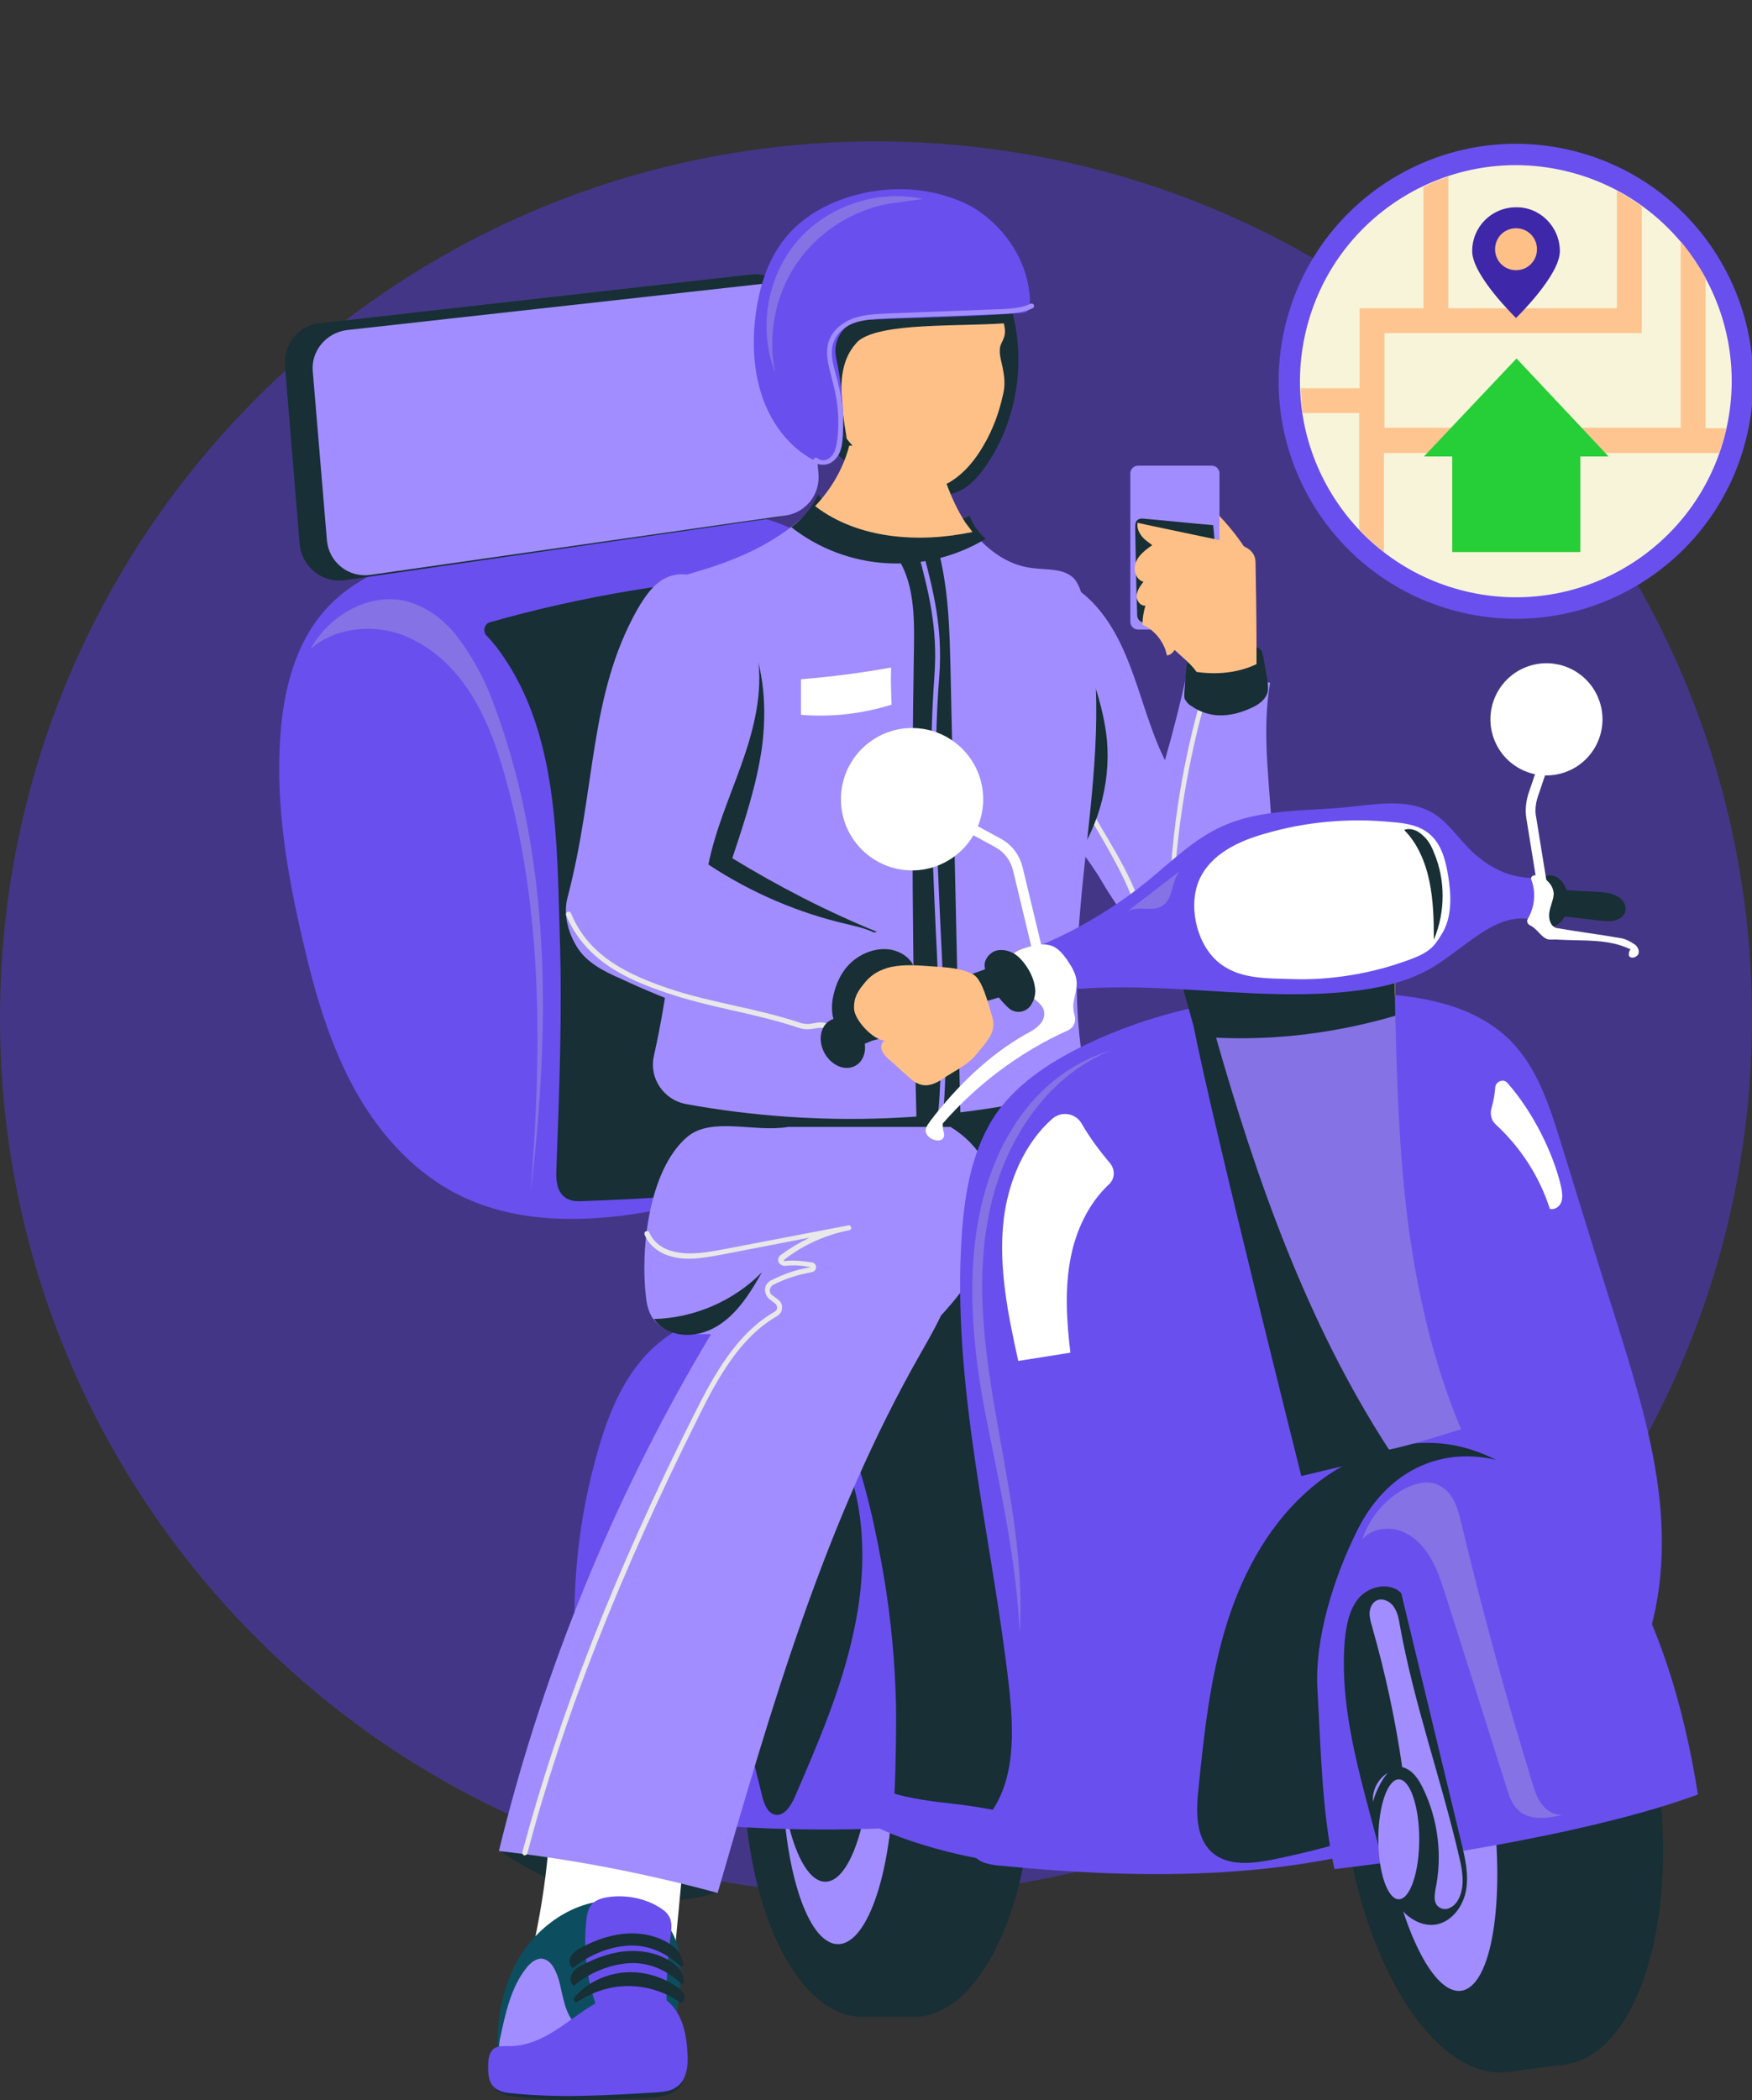 <svg xmlns="http://www.w3.org/2000/svg" width="636" height="762" viewBox="0 0 636 762" fill="none"><rect x="0" y="0" width="636" height="762" fill="#333333" stroke="none"/><script xmlns="" id="eppiocemhmnlbhjplcgkofciiegomcon"/><script xmlns=""/><script xmlns=""/>
<g clip-path="url(#clip0_1180_22775)">
<path opacity="0.5" d="M318 687.516C493.627 687.516 636 545.096 636 369.412C636 193.727 493.627 51.307 318 51.307C142.373 51.307 0 193.727 0 369.412C0 545.096 142.373 687.516 318 687.516Z" fill="#573BDB"/>
<path d="M245.309 744.662C240.003 738.469 231.337 735.993 223.201 736.523C215.066 737.231 208.699 740.769 201.447 744.839C195.257 748.377 193.135 753.862 185.706 756.515L179.516 758.285C180.224 758.639 183.407 760.231 184.291 760.408C201.093 762.708 218.072 761.823 235.051 761.115C239.65 760.939 245.132 760.231 247.432 756.162C249.554 752.446 247.962 747.846 245.309 744.662Z" fill="#172F35"/>
<path d="M634.226 157.736C644.934 111.374 616.043 65.106 569.696 54.395C523.349 43.683 477.096 72.584 466.388 118.946C455.68 165.309 484.572 211.576 530.919 222.287C577.266 232.999 623.518 204.098 634.226 157.736Z" fill="#6A4FEF"/>
<path d="M626.426 156.727C636.591 114.653 610.734 72.303 568.674 62.135C526.614 51.967 484.278 77.832 474.113 119.906C463.949 161.98 489.805 204.33 531.865 214.498C573.925 224.666 616.262 198.801 626.426 156.727Z" fill="#F8F4D9"/>
<path d="M624.09 164.381C625.151 161.373 626.035 158.365 626.742 155.358H619.137V100.866C616.484 96.089 613.478 91.666 610.117 87.597V155.181H502.585V120.858H595.968V74.859C593.138 72.736 590.132 70.966 586.948 69.197V111.835H525.754V64.066C522.57 65.128 519.563 66.366 516.734 67.782V111.835H493.565V140.85H472.164C472.341 143.858 472.518 146.866 472.872 149.873H493.388V192.157C496.217 195.165 499.224 197.819 502.408 200.296V164.381H624.09Z" fill="#FFC591"/>
<path d="M583.942 165.619L550.514 130.058L516.91 165.619H527.168V200.296H573.683V165.619H583.942Z" fill="#26CE37"/>
<path d="M566.255 91.135C566.255 99.981 550.338 115.374 550.338 115.374C550.338 115.374 534.42 99.981 534.42 91.135C534.42 82.289 541.494 75.212 550.338 75.212C559.004 75.035 566.255 82.289 566.255 91.135Z" fill="#3E28A9"/>
<path d="M550.338 98.035C554.582 98.035 557.943 94.674 557.943 90.428C557.943 86.181 554.582 82.82 550.338 82.82C546.093 82.82 542.732 86.181 542.732 90.428C542.732 94.674 546.093 98.035 550.338 98.035Z" fill="#FFC088"/>
<path d="M272.192 196.383C274.138 195.144 276.083 193.021 275.73 190.721C275.376 187.89 271.839 186.652 269.009 186.121C249.377 182.937 229.215 184.175 209.76 187.713C190.305 191.252 171.204 197.267 152.102 203.106C148.919 204.167 145.028 205.936 144.674 209.298C144.497 211.244 145.912 213.19 147.681 214.252C149.449 215.313 151.572 215.667 153.517 215.844C165.544 217.436 177.924 216.552 190.128 215.136C212.236 212.659 234.344 208.413 255.921 202.752C261.581 201.336 267.24 199.567 272.192 196.383Z" fill="#172F35"/>
<path d="M461.436 296.343C460.375 280.066 458.253 263.79 461.082 247.69C451.001 246.628 440.92 245.567 430.839 244.328C428.539 254.944 425.887 265.382 422.88 275.82C422.172 274.228 421.465 272.813 420.757 271.22C416.69 261.667 414.037 251.582 410.323 241.851C406.608 232.121 401.656 222.567 393.697 215.844C390.868 213.367 386.977 211.244 383.262 212.129C380.963 212.836 379.018 214.606 377.603 216.375C373.358 221.682 370.705 228.052 368.76 234.598C365.753 245.036 364.338 256.359 366.814 266.974C371.766 287.497 389.63 302.005 400.241 320.228C403.071 325.181 406.078 328.897 408.731 334.027C413.506 343.404 413.152 345.35 415.628 349.42C420.581 357.381 432.784 359.681 441.981 357.558C450.294 355.789 451.355 351.543 454.892 343.758C462.144 329.604 462.32 312.62 461.436 296.343Z" fill="#A18DFF"/>
<path d="M438.09 252.113C438.267 251.582 437.913 251.051 437.56 251.051C437.029 250.874 436.498 251.228 436.498 251.582C429.424 275.82 425.356 300.766 424.472 326.066C424.295 331.374 424.295 337.212 426.24 342.343C426.417 342.873 426.771 343.581 426.948 344.112C427.832 346.058 428.54 347.827 428.363 349.773C428.363 351.012 427.301 352.427 426.24 353.135C425.887 353.312 425.533 353.489 425.002 353.489C425.533 352.25 426.063 351.012 426.063 349.773C426.063 348.004 425.356 345.881 423.41 345.173C422.88 344.997 422.172 344.82 421.642 344.82C421.288 344.82 420.934 344.82 420.581 344.643C417.928 343.935 417.043 340.397 416.336 337.212C413.86 324.12 407.139 312.62 400.595 301.651L395.112 292.274C395.112 292.982 394.935 293.689 394.759 294.574C394.759 294.751 394.582 294.928 394.582 294.928L399.003 302.358C405.37 313.328 411.914 324.827 414.39 337.389C414.921 340.397 415.982 345.173 419.873 346.235C420.227 346.412 420.758 346.412 421.111 346.412C421.642 346.412 421.996 346.589 422.349 346.589C423.41 347.12 423.941 348.358 423.764 349.596C423.764 351.012 423.057 352.25 422.526 353.666C422.349 354.019 422.526 354.55 422.88 354.904C423.41 355.258 424.118 355.435 424.649 355.435C425.356 355.435 425.887 355.258 426.594 354.904C428.363 354.02 429.601 352.073 429.778 350.127C429.954 347.827 429.07 345.704 428.186 343.581C428.009 343.05 427.655 342.343 427.478 341.812C425.71 336.858 425.71 331.374 425.887 326.243C427.125 300.943 431.192 276.174 438.09 252.113Z" fill="#E8E8E8"/>
<path d="M388.215 314.743C393.167 289.089 395.112 262.905 393.344 236.898C397.058 247.159 400.772 257.597 401.833 268.567C403.248 285.02 398.296 301.828 388.215 314.743Z" fill="#172F35"/>
<path d="M432.784 256.359C435.614 258.305 438.974 259.367 442.335 259.544C446.58 259.72 450.824 258.482 454.538 256.713C456.838 255.651 459.137 254.059 460.021 251.582C460.552 249.99 460.198 248.044 460.021 246.451C459.491 243.798 459.137 241.144 458.606 238.49C458.429 237.605 458.252 236.544 457.722 235.836C457.014 234.951 455.6 234.598 454.361 234.421C449.409 233.713 444.28 233.89 439.328 234.951C436.145 235.659 432.784 236.898 431.369 239.728C430.662 241.144 430.662 242.559 430.485 243.974C430.308 246.274 430.131 248.751 429.954 251.051C429.954 251.936 429.778 252.82 430.131 253.705C430.839 254.944 431.723 255.828 432.784 256.359Z" fill="#172F35"/>
<path d="M442.865 205.052C443.396 205.229 443.926 205.052 444.28 204.875C447.464 203.813 450.47 202.752 453.654 201.513C450.117 195.675 445.872 190.367 441.097 185.59C441.45 191.429 441.804 197.267 442.158 202.929C441.981 203.813 442.158 204.698 442.865 205.052Z" fill="#FFC088"/>
<path d="M439.859 228.405H413.152C411.561 228.405 410.323 227.167 410.323 225.575V171.791C410.323 170.198 411.561 168.96 413.152 168.96H439.859C441.45 168.96 442.688 170.198 442.688 171.791V225.575C442.688 227.167 441.274 228.405 439.859 228.405Z" fill="#A18DFF"/>
<path d="M413.152 224.513C413.86 225.928 415.805 226.105 417.397 226.282C423.587 226.459 429.777 225.752 435.791 225.221C436.498 225.221 437.206 225.044 437.736 224.69C438.267 224.159 438.444 223.452 438.621 222.744C440.92 212.129 441.627 201.336 440.389 190.544C432.253 189.837 423.941 188.952 415.805 188.244C414.744 188.067 413.506 188.067 412.799 188.775C412.091 189.483 412.091 190.544 412.091 191.606C412.268 201.867 412.445 212.306 412.799 222.567C412.799 223.275 412.799 223.982 413.152 224.513Z" fill="#172F35"/>
<path d="M456.13 234.421C456.13 226.105 455.953 211.952 455.776 204.167C455.776 200.098 452.593 198.329 449.233 197.444C446.049 196.56 412.976 189.837 412.976 189.66C412.622 191.429 413.329 193.021 414.39 194.437C415.452 195.852 416.867 196.736 418.281 197.798C416.69 198.86 415.098 200.098 413.86 201.513C412.622 202.929 411.738 204.875 411.914 206.821C412.091 208.767 413.329 210.713 415.098 211.067C414.037 212.482 412.799 214.075 412.622 216.021C412.445 217.79 413.86 219.913 415.805 219.736C415.098 222.036 414.744 224.336 414.744 226.636C419.166 228.582 422.703 233.005 423.587 237.782C424.649 237.782 425.71 236.898 426.24 236.013C426.24 236.013 426.24 235.836 426.417 235.836C429.247 238.49 432.254 240.79 434.376 243.798C441.804 244.859 449.409 244.151 456.13 240.967C456.13 239.021 456.13 236.721 456.13 234.421Z" fill="#FFC088"/>
<path d="M118.498 220.798C107.002 233.359 102.758 251.051 101.696 268.036C100.105 292.805 104.349 317.574 110.009 341.635C114.077 359.327 119.206 377.196 127.695 393.296C136.185 409.396 148.565 423.903 164.66 432.573C189.067 445.665 218.78 443.542 246.017 437.526C273.077 431.511 299.783 422.134 327.551 421.426C336.924 421.25 347.89 421.25 353.55 413.819C357.441 408.688 357.087 401.611 356.733 395.242C355.318 372.596 353.373 349.95 351.073 327.304C348.774 305.012 346.298 282.72 339.577 261.49C333.033 240.082 322.245 219.736 305.796 204.521C297.838 197.09 288.287 191.075 277.675 188.244C266.71 185.414 255.037 186.121 243.718 187.183C219.31 189.483 194.903 193.021 170.85 197.621C151.749 201.336 131.586 206.467 118.498 220.798Z" fill="#6A4FEF"/>
<path d="M103.465 132.868L108.771 197.267C109.478 205.583 116.907 211.598 125.042 210.536L281.213 187.89C288.641 186.829 294.124 179.929 293.416 172.321L288.464 112.876C287.756 104.737 280.682 98.722 272.546 99.607L116.022 117.299C108.417 118.007 102.758 124.906 103.465 132.868Z" fill="#172F35"/>
<path d="M113.546 134.814L118.675 196.029C119.383 203.99 126.457 209.652 134.416 208.59L285.28 187.006C292.532 185.944 297.661 179.398 297.13 172.144L292.355 115.53C291.648 107.745 284.75 102.084 276.968 102.968L125.75 119.776C118.322 120.837 112.839 127.383 113.546 134.814Z" fill="#A18DFF"/>
<path d="M281.213 208.413C246.371 210.536 211.529 216.198 177.925 225.752C175.802 226.282 175.095 229.113 176.687 230.705C179.163 233.182 181.462 236.367 182.169 237.428C202.685 266.62 202.155 305.72 203.216 339.866C204.1 367.996 203.039 396.127 201.978 424.08C201.801 427.796 201.978 432.042 204.985 434.342C206.93 435.934 209.76 435.934 212.236 435.757C260.697 434.165 308.803 428.68 356.38 418.95C358.856 353.666 353.196 295.812 332.857 247.159C330.204 240.613 311.103 215.667 305.266 211.952C298.368 207.706 289.525 207.883 281.213 208.413Z" fill="#172F35"/>
<path d="M178.101 252.467C175.272 245.213 170.673 237.075 165.898 230.882C161.123 224.69 154.402 219.736 146.797 217.967C133.532 215.136 119.383 223.452 112.839 235.305C121.328 228.052 133.886 226.459 144.497 229.821C155.109 233.359 163.952 241.144 170.143 250.521C176.333 259.897 180.224 270.513 183.23 281.305C197.203 330.312 196.672 382.15 192.604 432.926C199.856 372.065 200.386 309.612 178.101 252.467Z" fill="#8572E5"/>
<path d="M388.038 387.811H255.037V416.119H388.038V387.811Z" fill="#172F35"/>
<path d="M392.99 216.729C392.283 214.252 391.575 211.775 389.807 209.829C386.092 206.113 380.079 206.821 374.773 206.113C365.046 205.052 356.733 198.329 351.074 190.19C331.972 198.86 309.511 200.629 292.355 186.829C290.586 188.598 288.641 190.013 286.695 191.606C276.614 199.213 264.764 203.99 252.561 207.529C248.316 208.767 243.895 210.006 240.888 213.19C235.582 218.852 236.997 227.698 238.589 235.305C248.67 283.959 248.139 334.735 237.351 383.212C235.582 391.173 240.888 398.958 248.847 400.55C297.307 409.396 347.536 407.45 395.113 394.534C380.787 336.858 408.731 274.405 392.99 216.729Z" fill="#A18DFF"/>
<path d="M323.66 255.651C313.048 259.013 301.729 260.251 290.763 259.367C290.763 255.121 290.763 250.697 290.763 246.451C301.729 245.567 312.517 244.151 323.483 242.205C323.306 246.628 323.483 251.051 323.66 255.651Z" fill="white"/>
<path d="M323.306 199.213C331.619 208.236 331.972 221.859 331.796 234.067C330.734 293.512 331.265 352.958 332.857 412.227C338.163 411.696 343.469 411.342 348.774 410.811C347.536 355.081 346.298 299.174 345.06 243.444C344.707 228.228 344.353 213.013 340.285 198.329C334.625 198.683 328.966 199.036 323.306 199.213Z" fill="#172F35"/>
<path d="M341.523 338.627C340.108 308.02 338.516 276.351 340.993 245.036C342.231 227.875 338.87 214.429 335.156 200.452C334.625 200.629 333.918 200.629 333.387 200.806C337.102 214.606 340.462 228.052 339.224 244.859C336.925 276.351 338.34 308.02 339.755 338.627C340.285 348.535 340.639 358.619 340.993 368.704C341.523 381.442 341.877 394.534 340.108 407.273C340.108 407.804 340.462 408.157 340.816 408.334C340.816 408.334 340.816 408.334 340.993 408.334C341.523 408.334 341.877 407.98 341.877 407.627C343.646 394.711 343.292 381.442 342.761 368.704C342.407 358.796 342.054 348.535 341.523 338.627Z" fill="#A18DFF"/>
<path d="M287.226 191.252C297.13 199.036 309.334 203.636 321.891 204.344C334.449 205.052 347.006 202.044 357.795 195.498C355.142 193.198 353.196 190.367 351.958 187.183C342.761 191.252 332.68 193.906 322.776 193.021C312.871 192.137 302.79 187.537 296.954 179.398C294.831 184.175 291.471 188.244 287.226 191.252Z" fill="#172F35"/>
<path d="M331.795 553.41C328.612 553.41 316.231 553.41 313.048 553.41C289.348 553.41 270.07 593.394 270.07 642.578C270.07 691.939 289.348 731.746 313.048 731.746C316.231 731.746 328.612 731.746 331.795 731.746C355.495 731.746 374.773 691.762 374.773 642.578C374.773 593.217 355.495 553.41 331.795 553.41Z" fill="#172F35"/>
<path d="M304.205 705.385C315.34 705.385 324.367 677.266 324.367 642.578C324.367 607.891 315.34 579.771 304.205 579.771C293.069 579.771 284.042 607.891 284.042 642.578C284.042 677.266 293.069 705.385 304.205 705.385Z" fill="#A18DFF"/>
<path d="M299.606 682.739C308.886 682.739 316.408 659.135 316.408 630.017C316.408 600.899 308.886 577.294 299.606 577.294C290.327 577.294 282.804 600.899 282.804 630.017C282.804 659.135 290.327 682.739 299.606 682.739Z" fill="#172F35"/>
<path d="M454.185 472.911C436.498 450.619 409.969 435.403 381.671 431.334C353.373 427.265 323.66 434.519 300.491 451.149C292.178 457.165 284.396 464.418 280.328 473.795C274.315 487.595 276.968 503.518 279.798 518.202C287.226 557.302 294.477 596.402 301.906 635.501C302.79 640.101 303.674 644.701 306.504 648.417C310.041 653.37 316.231 655.67 322.068 657.263C365.399 669.647 411.738 660.801 455.953 651.778C464.797 650.009 474.701 647.532 479.83 639.924C482.66 635.855 483.544 630.724 484.251 625.771C487.789 600.825 487.789 575.348 484.251 550.402C480.36 522.802 471.694 495.026 454.185 472.911Z" fill="#172F35"/>
<path d="M307.035 518.733C300.668 502.81 291.471 482.995 273.784 478.041C258.928 473.972 242.656 481.757 232.752 493.61C222.848 505.464 218.249 520.856 214.535 535.895C204.808 576.233 206.93 619.578 220.725 658.678C256.452 662.57 285.457 664.87 322.952 663.278C325.252 663.101 325.428 622.232 325.251 618.34C324.898 603.125 323.483 587.909 321.007 572.871C318 555.179 314.109 536.779 307.388 519.795C307.388 519.441 307.211 519.087 307.035 518.733Z" fill="#6A4FEF"/>
<path d="M306.681 529.349C314.64 548.987 314.463 571.279 309.865 592.156C305.443 612.855 296.954 632.494 288.464 652.132C287.049 655.316 284.396 659.386 281.036 658.324C278.56 657.616 277.499 654.609 276.791 652.132C272.016 632.847 267.064 613.563 265.295 593.748C263.526 573.933 265.118 553.587 272.723 535.187C275.199 529.172 278.56 523.333 283.866 519.795C289.172 516.256 297.13 515.726 301.729 520.149L306.681 529.349Z" fill="#172F35"/>
<path d="M345.944 654.432C330.911 652.84 314.463 650.363 304.382 639.04C302.436 645.232 305.266 652.132 309.688 656.909C314.286 661.509 320.476 664.163 326.49 666.463C370.882 682.739 419.873 679.378 466.565 671.947C468.864 665.224 461.259 674.07 463.558 667.347C422.526 679.201 388.569 659.209 345.944 654.432Z" fill="#6A4FEF"/>
<path d="M181.462 671.416C204.454 687.87 233.813 694.77 260.873 686.455C235.936 674.778 208.875 668.232 181.462 671.416Z" fill="#172F35"/>
<path d="M244.779 709.808C246.017 696.716 247.255 683.624 248.493 670.532C232.045 671.239 215.596 670.178 199.325 667.524C198.441 679.555 196.672 691.585 194.196 703.439C210.998 705.562 227.977 707.685 244.779 709.808Z" fill="white"/>
<path d="M530.413 518.556C520.155 494.318 514.318 468.311 510.958 442.303C507.067 411.519 506.713 380.204 506.359 349.243C482.66 346.766 458.606 348.712 435.614 355.081C451.355 413.288 470.279 473.618 504.414 526.164C513.08 524.041 521.746 521.387 530.413 518.556Z" fill="#FFC088"/>
<path d="M227.269 689.993C232.752 690.878 238.235 693.355 241.772 697.778C247.962 705.208 247.609 716 246.37 725.554C245.132 735.108 243.541 745.369 247.785 754.039C225.677 754.039 203.57 754.923 181.639 757.046C179.339 741.477 180.224 724.847 188.006 711.047C195.964 697.247 211.705 687.339 227.269 689.993Z" fill="#0C4E5F"/>
<path d="M221.433 688.224C218.603 688.578 215.773 689.285 214.181 691.762C213.474 693.001 213.12 694.593 212.943 696.008C211.705 706.447 212.766 717.062 216.127 726.793C216.657 728.385 217.365 729.977 218.78 730.508C219.664 730.862 220.902 730.862 221.786 730.862C228.684 730.508 235.759 731.57 242.303 734.046C241.595 723.785 241.949 713.347 243.364 703.085C243.718 700.254 244.248 697.247 242.656 694.947C241.772 693.531 240.357 692.647 238.942 691.762C233.813 688.755 227.623 687.516 221.433 688.224Z" fill="#6A4FEF"/>
<path d="M191.189 713.877C192.604 712.108 194.726 710.339 197.026 710.693C198.971 711.047 200.386 712.639 201.27 714.408C203.216 717.947 203.57 722.016 204.631 725.731C205.515 729.623 207.284 733.516 210.467 735.816C204.454 740.769 197.202 744.308 189.597 745.9C188.182 746.254 186.591 746.431 184.999 746.254C183.584 745.9 181.992 745.016 181.462 743.6C180.931 742.362 181.285 741.123 181.462 739.885C183.407 730.862 185.353 721.131 191.189 713.877Z" fill="#A18DFF"/>
<path d="M249.554 744.839C249.2 737.762 247.609 730.331 242.126 725.908C235.582 720.777 226.031 721.839 218.603 725.554C212.943 728.385 207.991 732.454 202.685 735.993C197.379 739.531 191.366 742.362 185.176 742.362C183.23 742.362 180.931 742.185 179.339 743.246C177.571 744.662 177.217 747.139 177.217 749.439C177.217 751.915 177.217 754.746 178.809 756.692C180.577 758.815 183.407 759.346 186.237 759.523C203.393 761.292 220.725 760.231 238.058 759.169C240.534 758.992 243.187 758.815 245.309 757.4C249.2 755.1 249.908 749.616 249.554 744.839Z" fill="#6A4FEF"/>
<path d="M367.168 112.168C372.651 131.453 369.113 153.214 357.44 169.668C354.964 173.029 352.135 176.391 348.244 178.16C341.169 181.521 332.856 178.867 325.605 176.214C317.293 173.206 308.803 170.021 302.79 163.652C297.13 157.637 294.3 149.322 293.062 141.183C291.47 131.453 291.647 120.837 296.776 112.345C303.143 101.73 315.878 96.422 328.081 95.891C340.285 95.361 352.488 98.722 364.338 102.084L367.168 112.168Z" fill="#172F35"/>
<path d="M353.019 193.021C352.135 191.783 351.25 190.721 350.366 189.483C344.883 180.99 341.877 170.906 339.047 161.175C328.789 161.352 318.531 161.529 308.273 161.706C306.15 170.021 301.729 177.452 295.892 183.644C311.633 195.675 333.741 197.09 353.019 193.021Z" fill="#FFC088"/>
<path d="M364.161 134.46C364.161 134.106 363.984 133.753 363.984 133.399C363.454 130.745 362.216 127.383 363.454 124.73C365.576 120.483 365.222 119.599 362.393 110.753L359.386 104.03C352.311 96.422 341.7 92.884 331.442 92.707C321.007 92.53 310.925 95.714 301.375 99.784C298.191 101.199 294.831 102.968 293.77 106.153C293.239 108.099 293.416 110.045 293.77 111.991C295.008 119.776 296.599 127.383 298.014 134.991C299.252 141.183 300.49 147.375 303.32 153.037C307.034 160.114 313.048 165.598 319.061 170.906C321.537 173.029 324.013 175.329 326.843 176.567C332.503 179.044 339.223 177.983 344.706 174.975C350.012 171.791 354.08 166.837 357.087 161.529C360.447 155.868 362.746 149.499 364.161 142.952C364.869 140.122 364.692 137.114 364.161 134.46Z" fill="#FFC088"/>
<path d="M311.633 123.668C319.945 116.945 347.713 118.537 364.692 117.299C364.338 115.53 363.454 114.114 362.393 110.93L359.386 104.207C352.311 96.599 341.7 93.061 331.442 92.884C321.007 92.707 310.925 95.891 301.375 99.96C298.191 101.376 294.831 103.145 293.77 106.33C293.239 108.276 293.416 110.222 293.77 112.168C295.008 119.953 296.599 127.56 298.014 135.168C299.252 141.36 300.49 147.552 303.32 153.214C304.381 155.337 305.796 157.283 307.388 159.229C305.089 145.252 303.143 131.983 311.633 123.668Z" fill="#172F35"/>
<path d="M310.572 70.769C300.667 73.422 291.294 78.553 284.927 86.514C278.383 94.653 275.376 105.091 274.138 115.53C273.077 124.906 273.607 134.637 276.614 143.66C279.798 153.214 286.165 162.06 295.185 166.837C296.776 167.721 298.368 168.252 300.137 167.898C304.912 167.191 305.796 162.414 305.973 158.345C306.327 149.145 305.62 139.237 303.497 129.683C302.082 122.783 307.034 116.237 313.932 116.06C332.856 115.176 351.604 114.999 370.528 113.583C371.413 113.583 372.297 113.407 373.004 112.876C373.712 112.168 373.889 110.93 373.889 110.045C373.889 95.714 365.046 82.091 352.488 74.838C339.754 68.115 324.367 67.053 310.572 70.769Z" fill="#6A4FEF"/>
<path d="M298.545 168.606C297.307 168.606 296.246 168.252 295.538 167.544C295.185 167.191 295.185 166.66 295.538 166.306C295.892 165.952 296.423 165.952 296.777 166.306C297.484 166.837 298.368 167.014 298.899 167.014C299.96 167.014 301.198 166.306 301.906 165.421C303.32 163.829 303.674 161.352 304.028 159.052C304.735 152.329 304.205 145.783 302.436 139.237C302.259 138.529 302.082 137.822 301.906 137.114C300.668 132.337 299.253 127.383 301.198 122.96C302.613 119.599 305.973 116.768 310.218 115.353C313.932 114.114 318 113.937 321.891 113.76L363.277 112.168C366.814 111.991 370.882 111.814 374.066 110.222C374.596 110.045 375.127 110.222 375.304 110.576C375.481 111.107 375.304 111.637 374.95 111.814C371.236 113.583 366.991 113.76 363.277 113.937L321.891 115.53C318.177 115.707 314.286 115.883 310.749 116.945C306.858 118.183 304.028 120.66 302.79 123.668C301.021 127.737 302.436 132.337 303.674 136.76C303.851 137.468 304.028 138.176 304.205 138.883C305.973 145.606 306.504 152.506 305.797 159.229C305.62 161.706 305.089 164.537 303.32 166.483C302.259 167.721 300.668 168.606 298.899 168.606C298.722 168.606 298.545 168.606 298.545 168.606Z" fill="#A18DFF"/>
<path d="M334.979 72.184C318.531 68.645 300.314 74.661 289.348 87.576C278.383 100.491 275.199 119.422 281.389 135.168C278.56 121.722 281.389 107.214 288.995 95.891C296.6 84.568 308.98 76.43 322.422 73.953L334.979 72.184Z" fill="#8572E5"/>
<path d="M259.812 223.098C261.934 221.682 265.118 222.213 267.063 223.805C269.186 225.398 270.424 227.698 271.662 229.998C277.498 242.559 278.383 257.244 276.614 271.043C274.668 284.843 270.247 298.112 265.825 311.381C282.627 321.643 300.137 330.666 318.354 338.097C289.171 344.466 257.866 340.397 231.16 326.951C248.316 298.289 251.146 263.613 256.452 230.528C256.628 227.698 257.336 224.69 259.812 223.098Z" fill="#172F35"/>
<path d="M280.682 374.719C288.464 376.665 296.776 378.258 304.205 375.073C310.218 372.596 314.463 367.289 318.354 361.981C322.245 356.673 326.136 349.773 323.306 343.758C320.653 338.45 313.932 336.858 308.096 335.443C290.056 331.374 272.723 323.943 257.159 313.681C259.635 301.297 264.764 289.62 269.009 277.766C273.254 265.913 276.614 253.351 275.376 240.79C274.138 228.228 267.24 215.667 255.744 210.359C252.03 208.59 247.608 207.706 243.541 208.944C237.881 210.713 234.344 216.021 231.337 221.152C213.651 252.644 216.481 285.728 206.046 325.535C204.454 331.374 206.046 337.92 209.229 343.227C212.59 349.066 219.133 352.427 225.324 355.081C243.01 363.396 261.757 369.942 280.682 374.719Z" fill="#A18DFF"/>
<path d="M302.259 362.512C301.728 366.05 301.905 370.296 304.381 372.95C306.15 374.719 308.449 375.604 310.925 376.312C313.048 377.019 315.17 377.727 317.292 377.373C319.592 377.019 321.537 375.604 323.129 374.012C327.197 369.942 330.203 364.812 331.795 359.327C332.68 356.143 332.856 352.604 331.265 349.773C329.85 347.12 326.843 345.35 323.836 344.643C318.707 343.581 313.225 345.527 309.334 348.889C305.443 352.25 303.143 357.381 302.259 362.512Z" fill="#172F35"/>
<path d="M301.375 375.073C301.021 375.073 300.667 374.896 300.491 374.542C299.429 372.596 298.368 372.773 295.892 373.127C294.124 373.481 292.178 373.658 290.056 372.95C282.097 370.296 273.784 368.35 265.825 366.581C257.867 364.812 249.731 362.866 241.949 360.212C227.092 355.258 212.413 348.358 205.515 332.081C205.338 331.55 205.515 331.02 206.046 330.843C206.576 330.666 207.107 330.843 207.284 331.374C213.828 347.12 228.154 353.666 242.656 358.619C250.438 361.273 258.574 363.042 266.356 364.812C274.492 366.581 282.804 368.527 290.763 371.181C292.532 371.712 294.124 371.535 295.715 371.181C298.014 370.827 300.667 370.473 302.259 373.481C302.436 374.012 302.259 374.542 301.905 374.719C301.729 374.896 301.552 375.073 301.375 375.073Z" fill="#E8E8E8"/>
<path d="M210.998 706.624C216.304 703.793 222.317 701.67 228.507 701.493C234.697 701.316 241.065 703.085 245.486 707.154C246.901 708.393 247.785 710.693 247.962 712.816C247.962 713.347 247.255 713.701 246.901 713.347C241.949 708.57 235.405 705.562 228.33 705.916C220.902 706.27 213.651 709.454 207.991 714.054C206.576 713.17 206.399 711.224 207.284 709.808C207.991 708.393 209.406 707.508 210.998 706.624Z" fill="#172F35"/>
<path d="M211.352 712.993C216.657 710.162 222.671 708.039 228.861 707.862C235.051 707.685 241.418 709.454 245.84 713.524C247.255 714.762 248.139 717.062 248.316 719.185C248.316 719.716 247.609 720.07 247.255 719.716C242.303 714.939 235.759 711.931 228.684 712.285C221.256 712.639 214.005 715.824 208.345 720.424C206.93 719.539 206.753 717.593 207.637 716.177C208.345 714.762 209.76 713.701 211.352 712.993Z" fill="#172F35"/>
<path d="M209.052 724.139C213.474 719.185 220.018 716.177 226.739 715.647C233.459 715.116 240.18 717.062 245.84 720.954C246.901 721.662 247.962 722.547 248.316 723.608C248.847 724.847 248.316 726.439 247.255 726.793C241.949 722.9 235.405 720.777 228.861 720.6C222.317 720.423 215.773 722.37 210.29 725.908C209.76 726.262 209.229 726.616 208.699 726.262C207.991 725.731 208.522 724.67 209.052 724.139Z" fill="#172F35"/>
<path d="M345.06 408.865H286.165C273.961 410.988 258.22 404.973 249.377 412.58C235.405 424.611 232.398 453.626 234.521 470.788C234.874 473.972 235.759 477.157 237.881 479.457C242.479 484.41 250.792 484.057 257.867 484.057C270.954 484.057 284.219 486.534 296.246 491.31C303.497 494.141 311.102 497.68 318.708 496.087C324.367 494.849 328.612 490.603 332.503 486.71C341.7 477.511 350.897 467.957 356.379 456.811C362.039 445.488 363.454 432.042 357.087 421.25C354.434 416.119 350.189 412.05 345.06 408.865Z" fill="#A18DFF"/>
<path d="M333.564 428.857C329.85 424.434 325.251 419.657 319.415 419.657C315.17 419.657 311.279 422.134 307.742 424.788C283.865 443.188 266.71 468.841 251.676 495.026C220.018 550.225 196.141 609.848 181.108 671.593C207.991 674.601 234.521 679.732 260.519 686.808C279.974 619.401 299.606 551.464 334.448 490.603C341.169 478.749 348.774 465.834 346.475 452.388C345.237 443.188 339.4 435.757 333.564 428.857Z" fill="#A18DFF"/>
<path d="M237.35 478.572C240.711 483.172 246.901 485.118 252.561 484.057C258.22 483.172 263.172 479.811 267.063 475.564C270.954 471.318 273.784 466.541 276.614 461.588C266.356 472.026 252.03 478.218 237.35 478.572Z" fill="#172F35"/>
<path d="M190.482 673.186H190.305C189.774 673.009 189.597 672.478 189.597 672.124C202.862 622.409 223.201 570.394 252.03 513.072C259.282 498.564 267.594 483.703 281.213 475.918C281.743 475.564 282.097 475.211 282.097 474.503C282.097 473.972 281.92 473.441 281.566 473.088L279.267 471.318C278.206 470.434 277.675 469.018 277.675 467.78C277.852 466.365 278.56 465.303 279.798 464.595C284.396 462.295 289.171 460.526 294.3 459.818C291.294 459.111 288.11 458.934 284.927 459.288C284.042 459.288 282.981 458.757 282.627 457.872C282.274 456.988 282.627 455.926 283.335 455.395C286.695 452.918 290.233 450.795 293.947 449.026L261.934 455.218C256.805 456.103 251.676 457.165 246.371 456.457C240.357 455.572 235.936 452.565 233.99 447.965C233.813 447.434 233.99 446.903 234.521 446.726C235.051 446.549 235.582 446.726 235.759 447.257C237.881 452.211 242.833 453.98 246.724 454.511C251.676 455.218 256.805 454.334 261.758 453.449L307.919 444.603C308.449 444.426 308.803 444.78 308.98 445.311C309.157 445.842 308.803 446.195 308.273 446.372C299.783 447.965 291.647 451.68 284.75 456.988C284.573 457.165 284.573 457.342 284.573 457.342C284.573 457.518 284.75 457.695 284.927 457.518C288.287 457.165 291.471 457.518 294.831 458.049C295.715 458.226 296.246 458.934 296.246 459.818C296.246 460.703 295.538 461.411 294.654 461.588C289.702 462.472 285.104 463.888 280.682 466.188C279.974 466.541 279.621 467.249 279.444 467.957C279.444 468.664 279.621 469.549 280.328 469.903L282.627 471.672C283.512 472.38 284.042 473.441 283.865 474.68C283.865 475.918 283.158 476.803 282.097 477.511C268.832 485.118 260.696 499.626 253.622 513.956C224.97 571.279 204.454 623.117 191.366 672.655C191.189 672.832 190.835 673.186 190.482 673.186Z" fill="#E8E8E8"/>
<path d="M566.493 414.173C562.425 401.081 558.004 387.281 548.276 377.55C535.188 364.458 515.38 361.096 496.986 360.389C460.729 358.796 423.764 364.104 391.398 380.381C380.256 386.042 369.644 393.119 362.216 403.204C353.019 416.119 350.189 432.396 349.128 448.142C345.414 502.987 360.094 557.302 366.284 611.971C368.053 628.247 368.76 646.47 358.502 659.209C355.318 663.101 350.897 667.878 353.196 672.478C354.788 675.839 359.209 676.547 362.924 676.901C417.044 682.208 472.932 682.385 523.692 663.101C552.344 652.132 579.935 633.909 593.376 606.486C602.75 587.202 604.695 564.91 602.396 543.679C600.097 522.272 593.73 501.749 587.363 481.226C580.288 458.934 573.391 436.465 566.493 414.173Z" fill="#6A4FEF"/>
<path d="M574.452 562.079C564.901 543.325 547.569 527.756 526.876 524.218C507.774 521.033 487.789 528.818 473.64 541.91C459.314 555.002 450.117 572.871 444.634 591.448C439.152 610.025 437.029 629.486 435.084 648.77C434.199 657.086 433.846 666.816 440.213 672.301C445.872 677.078 454.362 676.193 461.613 674.778C486.374 669.824 510.604 661.863 533.596 651.247C553.405 642.047 573.744 628.778 580.288 608.078C585.064 592.863 581.703 576.233 574.452 562.079Z" fill="#172F35"/>
<path d="M392.637 407.627C390.337 403.734 385.208 403.027 381.848 406.034C371.767 415.057 365.93 428.857 364.338 442.657C362.393 459.818 365.93 476.98 369.644 493.787C381.671 491.841 376.542 492.726 388.569 490.78C387.154 479.103 386.446 467.249 388.746 455.926C390.691 446.196 395.289 436.465 402.541 429.742C404.84 427.619 404.84 424.257 402.895 421.957C399.004 417.357 395.466 412.58 392.637 407.627Z" fill="white"/>
<path d="M542.793 394.534C542.616 397.188 542.086 399.842 541.378 402.319C540.848 404.265 541.378 406.565 542.97 407.98C551.99 416.296 558.888 426.911 562.602 438.588C564.371 439.119 566.316 437.703 566.847 435.934C567.377 434.165 567.024 432.219 566.67 430.449C563.84 418.242 556.412 403.381 547.392 393.119C545.977 391.173 542.97 392.234 542.793 394.534Z" fill="white"/>
<path d="M370.175 592.332C371.767 566.856 366.461 541.556 362.039 516.433C357.618 491.31 353.904 465.48 359.033 440.357C363.985 415.234 379.195 390.996 402.895 381.265C377.957 388.873 362.747 410.811 356.557 436.111C350.366 461.411 353.019 489.718 358.148 515.195C363.277 540.671 368.937 566.325 370.175 592.332Z" fill="#8572E5"/>
<path d="M506.536 370.473C506.359 363.396 506.36 356.319 506.183 349.243C480.361 346.412 453.831 348.712 428.717 355.612C430.131 361.096 431.723 366.758 433.315 372.419C439.859 406.211 472.402 535.541 472.402 535.541L504.945 527.756L462.497 378.788C477.531 377.55 492.21 374.719 506.536 370.473Z" fill="#172F35"/>
<path d="M506.536 368.527C485.313 374.719 463.382 377.55 441.451 376.489C456.13 427.796 474.347 479.987 504.237 525.987C513.08 524.041 521.747 521.21 530.413 518.556C520.155 494.318 514.318 468.311 510.958 442.303C507.951 417.888 507.067 393.296 506.536 368.527Z" fill="#8572E5"/>
<path d="M569.323 326.951C569.323 332.081 566.316 336.327 562.602 336.327C558.888 336.327 555.881 332.081 555.881 326.951C555.881 321.82 558.888 317.574 562.602 317.574C566.316 317.574 569.323 321.82 569.323 326.951Z" fill="#172F35"/>
<path d="M589.839 331.197C589.131 332.789 587.54 333.674 585.948 334.027C584.356 334.381 582.587 334.204 580.996 334.027C572.86 333.143 564.901 332.081 556.765 331.197C556.942 328.189 557.119 325.358 557.296 322.351C564.901 322.704 572.329 323.235 579.934 323.589C582.411 323.766 584.887 323.943 587.009 325.181C589.308 326.243 590.723 328.897 589.839 331.197Z" fill="#172F35"/>
<path d="M560.657 318.458C549.868 319.343 541.732 315.981 533.95 308.551C529.352 304.128 525.815 298.466 520.332 295.105C511.312 289.62 499.992 291.743 489.558 292.805C474.17 294.397 458.076 293.335 443.927 299.705C433.492 304.305 425.179 312.62 416.336 319.874C400.949 332.258 383.44 341.812 364.692 347.827C368.053 351.543 370.706 356.319 372.474 361.273C387.508 358.266 403.248 357.912 418.635 358.443C442.689 359.327 466.742 362.335 490.442 359.681C500.169 358.619 510.074 356.496 518.74 351.72C525.638 347.827 531.651 342.343 538.372 338.097C545.093 333.85 551.283 331.904 558.888 334.204C563.663 330.489 564.017 322.174 560.657 318.458Z" fill="#6A4FEF"/>
<path d="M419.52 329.604C420.404 329.427 421.465 329.074 422.173 328.543C426.064 325.712 425.179 319.52 428.363 315.981C421.996 320.935 415.629 325.712 409.262 330.666C412.268 328.897 416.159 330.135 419.52 329.604Z" fill="#8572E5"/>
<path d="M387.684 373.835C389.63 372.95 390.691 370.827 390.16 368.704C389.63 366.935 389.453 364.989 389.807 363.219C390.16 361.096 390.868 358.973 390.868 356.85C390.868 353.666 389.099 350.835 387.331 348.181C385.916 346.235 384.501 344.466 382.378 343.404C379.195 341.989 375.481 342.873 372.12 343.935C369.998 344.643 367.522 345.527 366.814 347.827C366.461 348.889 366.815 349.95 366.991 351.012C368.229 355.081 370.705 358.619 373.889 361.273C376.011 362.866 378.487 364.458 379.018 366.935C379.372 368.881 378.487 370.827 377.073 372.065C375.658 373.481 374.066 374.365 372.297 375.25C358.679 383.035 347.36 394.181 337.809 406.565C337.632 406.919 337.278 407.273 337.101 407.627C337.101 407.627 337.101 407.627 336.925 407.804C336.394 408.688 335.863 409.573 336.04 410.457C336.217 412.05 337.809 413.288 339.401 413.642C340.639 413.996 342.054 413.819 342.584 412.58C342.938 411.873 342.584 410.988 342.407 410.104C342.231 409.219 342.231 408.511 342.231 407.627C354.788 393.296 370.352 381.619 387.684 373.835Z" fill="white"/>
<path d="M523.338 338.981C527.229 332.789 526.876 324.651 525.638 317.397C524.753 312.089 523.338 306.605 519.271 302.889C515.556 299.528 510.427 298.643 505.475 298.289C489.911 296.697 473.994 298.112 458.96 302.535C449.586 305.189 439.859 309.789 435.614 318.635C431.193 327.835 434.022 341.635 441.628 348.535C449.233 355.435 459.491 354.904 469.749 355.258C481.776 355.612 494.687 353.666 506.006 350.127C518.032 346.235 519.801 344.82 523.338 338.981Z" fill="white"/>
<path d="M509.72 301.12C514.672 306.074 517.502 312.974 518.917 319.874C520.332 326.774 520.509 333.85 520.509 340.927C524.753 330.843 524.753 319.166 520.509 309.258C519.624 306.958 518.386 304.658 516.441 303.066C514.672 301.297 512.019 300.235 509.72 301.12Z" fill="#172F35"/>
<path d="M561.718 340.75C562.956 341.104 564.194 340.75 565.609 340.927C575.69 341.458 583.826 340.573 591.961 344.466C591.431 344.643 591.077 346.412 591.431 346.943C592.315 348.004 594.26 347.296 594.791 346.058C595.145 344.643 594.437 343.227 593.199 342.52C591.961 341.635 589.839 340.573 588.424 340.397C580.288 338.981 573.037 338.097 564.901 336.681C562.779 335.974 562.071 333.32 562.425 331.02C562.779 328.72 563.84 326.774 564.017 324.474C564.017 320.935 560.657 317.751 557.119 317.574C556.235 317.574 555.527 318.458 555.881 319.166C557.65 323.766 557.119 329.074 554.643 333.32C554.113 334.204 554.466 335.089 555.174 335.62C557.827 336.681 559.242 339.866 561.718 340.75Z" fill="white"/>
<path d="M569.115 279.807C579.506 275.537 584.468 263.65 580.2 253.256C575.931 242.862 564.048 237.897 553.657 242.167C543.266 246.437 538.304 258.324 542.572 268.718C546.841 279.112 558.724 284.077 569.115 279.807Z" fill="white"/>
<path d="M559.949 323.766C559.065 323.766 558.357 323.058 558.18 322.174L554.112 297.051C553.582 294.043 553.936 290.859 554.82 288.028L562.602 265.028C562.956 264.143 564.017 263.613 564.901 263.967C565.785 264.32 566.316 265.382 565.962 266.267L558.18 289.266C557.473 291.566 557.119 294.043 557.65 296.52L561.718 321.643C561.894 322.704 561.187 323.589 560.126 323.766C560.126 323.766 560.126 323.766 559.949 323.766Z" fill="white"/>
<path d="M331.088 315.804C345.349 315.804 356.91 304.24 356.91 289.974C356.91 275.708 345.349 264.143 331.088 264.143C316.827 264.143 305.266 275.708 305.266 289.974C305.266 304.24 316.827 315.804 331.088 315.804Z" fill="white"/>
<path d="M377.426 350.127C376.542 350.127 375.835 349.596 375.658 348.712L367.699 315.628C366.814 312.266 364.692 309.258 361.509 307.489L333.918 292.451C333.034 291.92 332.68 290.859 333.21 289.974C333.741 289.089 334.802 288.736 335.687 289.266L363.277 304.305C367.345 306.428 370.175 310.32 371.236 314.743L379.195 347.827C379.372 348.889 378.841 349.773 377.78 349.95C377.78 350.127 377.603 350.127 377.426 350.127Z" fill="white"/>
<path d="M304.735 370.473C306.15 373.835 307.565 377.373 308.98 380.735C328.612 372.419 348.774 365.519 369.467 360.035C368.229 356.143 366.461 352.604 363.985 349.42C344.176 356.496 324.544 363.396 304.735 370.473Z" fill="#172F35"/>
<path d="M357.441 350.481C357.264 348.181 359.032 345.881 361.332 344.997C363.631 344.289 366.107 344.82 368.229 346.058C370.175 347.297 371.767 349.243 373.005 351.189C374.596 353.666 375.658 356.496 375.834 359.504C375.834 360.919 375.481 362.512 374.596 364.104C373.005 367.289 368.76 368.173 366.107 365.696C361.509 361.627 357.618 354.727 357.441 350.481Z" fill="#172F35"/>
<path d="M312.694 374.896C315.17 379.496 314.109 384.804 310.395 386.75C306.681 388.696 301.729 386.573 299.253 381.973C296.777 377.373 297.838 372.065 301.552 370.119C305.266 368.173 310.218 370.296 312.694 374.896Z" fill="#172F35"/>
<path d="M542.617 555.002C539.079 555.533 525.815 557.302 522.277 557.656C496.455 561.017 481.245 607.194 488.143 660.801C495.217 714.408 521.747 755.1 547.569 751.738C551.106 751.208 564.371 749.439 567.908 749.085C593.73 745.723 608.94 699.547 602.043 645.94C594.968 592.332 568.439 551.641 542.617 555.002Z" fill="#172F35"/>
<path d="M530.395 722.297C541.436 720.85 546.519 690.147 541.748 653.72C536.977 617.293 524.159 588.936 513.118 590.383C502.078 591.83 496.995 622.533 501.766 658.96C506.537 695.387 519.355 723.744 530.395 722.297Z" fill="#A18DFF"/>
<path d="M582.941 558.717C575.159 547.925 565.078 538.548 553.051 533.064C528.114 521.918 504.591 531.295 492.741 555.179C484.429 571.81 477.177 594.102 478.238 612.855C479.476 633.909 479.83 657.616 484.429 678.139C524.223 673.539 581.526 663.986 616.368 651.07C611.416 619.578 601.512 584.548 582.941 558.717Z" fill="#6A4FEF"/>
<path d="M509.897 540.141C502.645 544.033 497.163 550.756 494.51 558.541C497.693 554.825 503.53 553.764 508.128 555.356C512.904 556.948 516.618 560.664 519.094 564.91C521.747 569.156 523.162 573.933 524.753 578.71C532.182 601.886 539.433 625.063 546.861 648.417C547.746 651.424 548.807 654.609 551.106 656.732C555.351 660.801 562.248 659.74 567.908 658.324C564.901 659.032 561.895 657.263 559.949 654.963C558.004 652.663 557.119 649.655 556.235 646.824C546.684 615.686 538.018 584.194 530.413 552.348C529.175 547.218 527.583 541.733 522.985 539.256C519.094 536.779 513.965 538.018 509.897 540.141Z" fill="#8572E5"/>
<path d="M488.143 595.517C486.02 622.763 495.394 649.301 501.938 675.839C503.176 681.147 504.414 686.632 507.421 691.055C510.427 695.655 515.733 699.016 521.039 698.308C526.876 697.424 531.12 691.762 532.182 685.924C533.243 680.085 531.828 674.07 530.413 668.232C523.162 638.155 515.91 608.078 508.659 578.002C504.591 573.933 497.34 575.348 493.449 579.594C489.734 583.84 488.673 589.856 488.143 595.517Z" fill="#172F35"/>
<path d="M515.203 667.347C515.203 679.378 511.842 689.108 507.774 689.108C503.707 689.108 500.346 679.378 500.346 667.347C500.346 655.316 503.707 645.586 507.774 645.586C511.842 645.586 515.203 655.316 515.203 667.347Z" fill="#A18DFF"/>
<path d="M521.747 691.408C522.808 692.647 524.753 693.001 526.168 692.293C527.76 691.585 528.821 690.347 529.529 688.931C531.828 684.332 530.943 678.847 529.705 673.716C523.161 645.409 513.257 618.163 508.128 589.502C507.774 587.202 507.244 584.725 505.829 582.779C504.414 580.833 501.584 579.594 499.462 580.833C498.047 581.717 497.339 583.309 497.163 585.079C497.163 586.671 497.516 588.44 498.047 590.032C502.822 606.84 506.536 623.824 509.012 641.163C512.727 642.047 515.026 645.586 516.618 648.947C522.1 660.27 523.692 673.539 521.039 685.747C520.862 687.516 520.332 689.816 521.747 691.408Z" fill="#A18DFF"/>
<path d="M503.706 643.286C501.23 646.293 499.462 650.009 498.401 653.724C498.047 649.655 500.169 645.409 503.706 643.286Z" fill="#A18DFF"/>
<path d="M360.093 368.527C358.855 364.812 356.733 355.258 353.196 353.489C348.774 351.189 343.645 351.012 338.87 350.658C333.741 350.304 328.612 349.773 323.483 350.835C319.769 351.72 316.585 353.312 314.109 356.319C311.456 359.504 309.864 361.804 310.041 366.05C310.218 370.119 316.939 377.373 321.184 377.55C319.946 378.081 319.592 379.85 320.122 381.088C320.653 382.327 321.537 383.388 322.598 384.273C324.898 386.219 327.02 388.342 329.319 390.288C330.911 391.704 332.68 393.296 334.802 393.65C337.632 394.181 340.285 392.765 342.584 391.173C346.829 388.342 351.427 386.396 354.611 382.327C358.325 377.727 362.039 374.365 360.093 368.527Z" fill="#FFC088"/>
</g>
<defs>
<clipPath id="clip0_1180_22775">
<rect width="636" height="762" fill="white"/>
</clipPath>
</defs>
</svg>